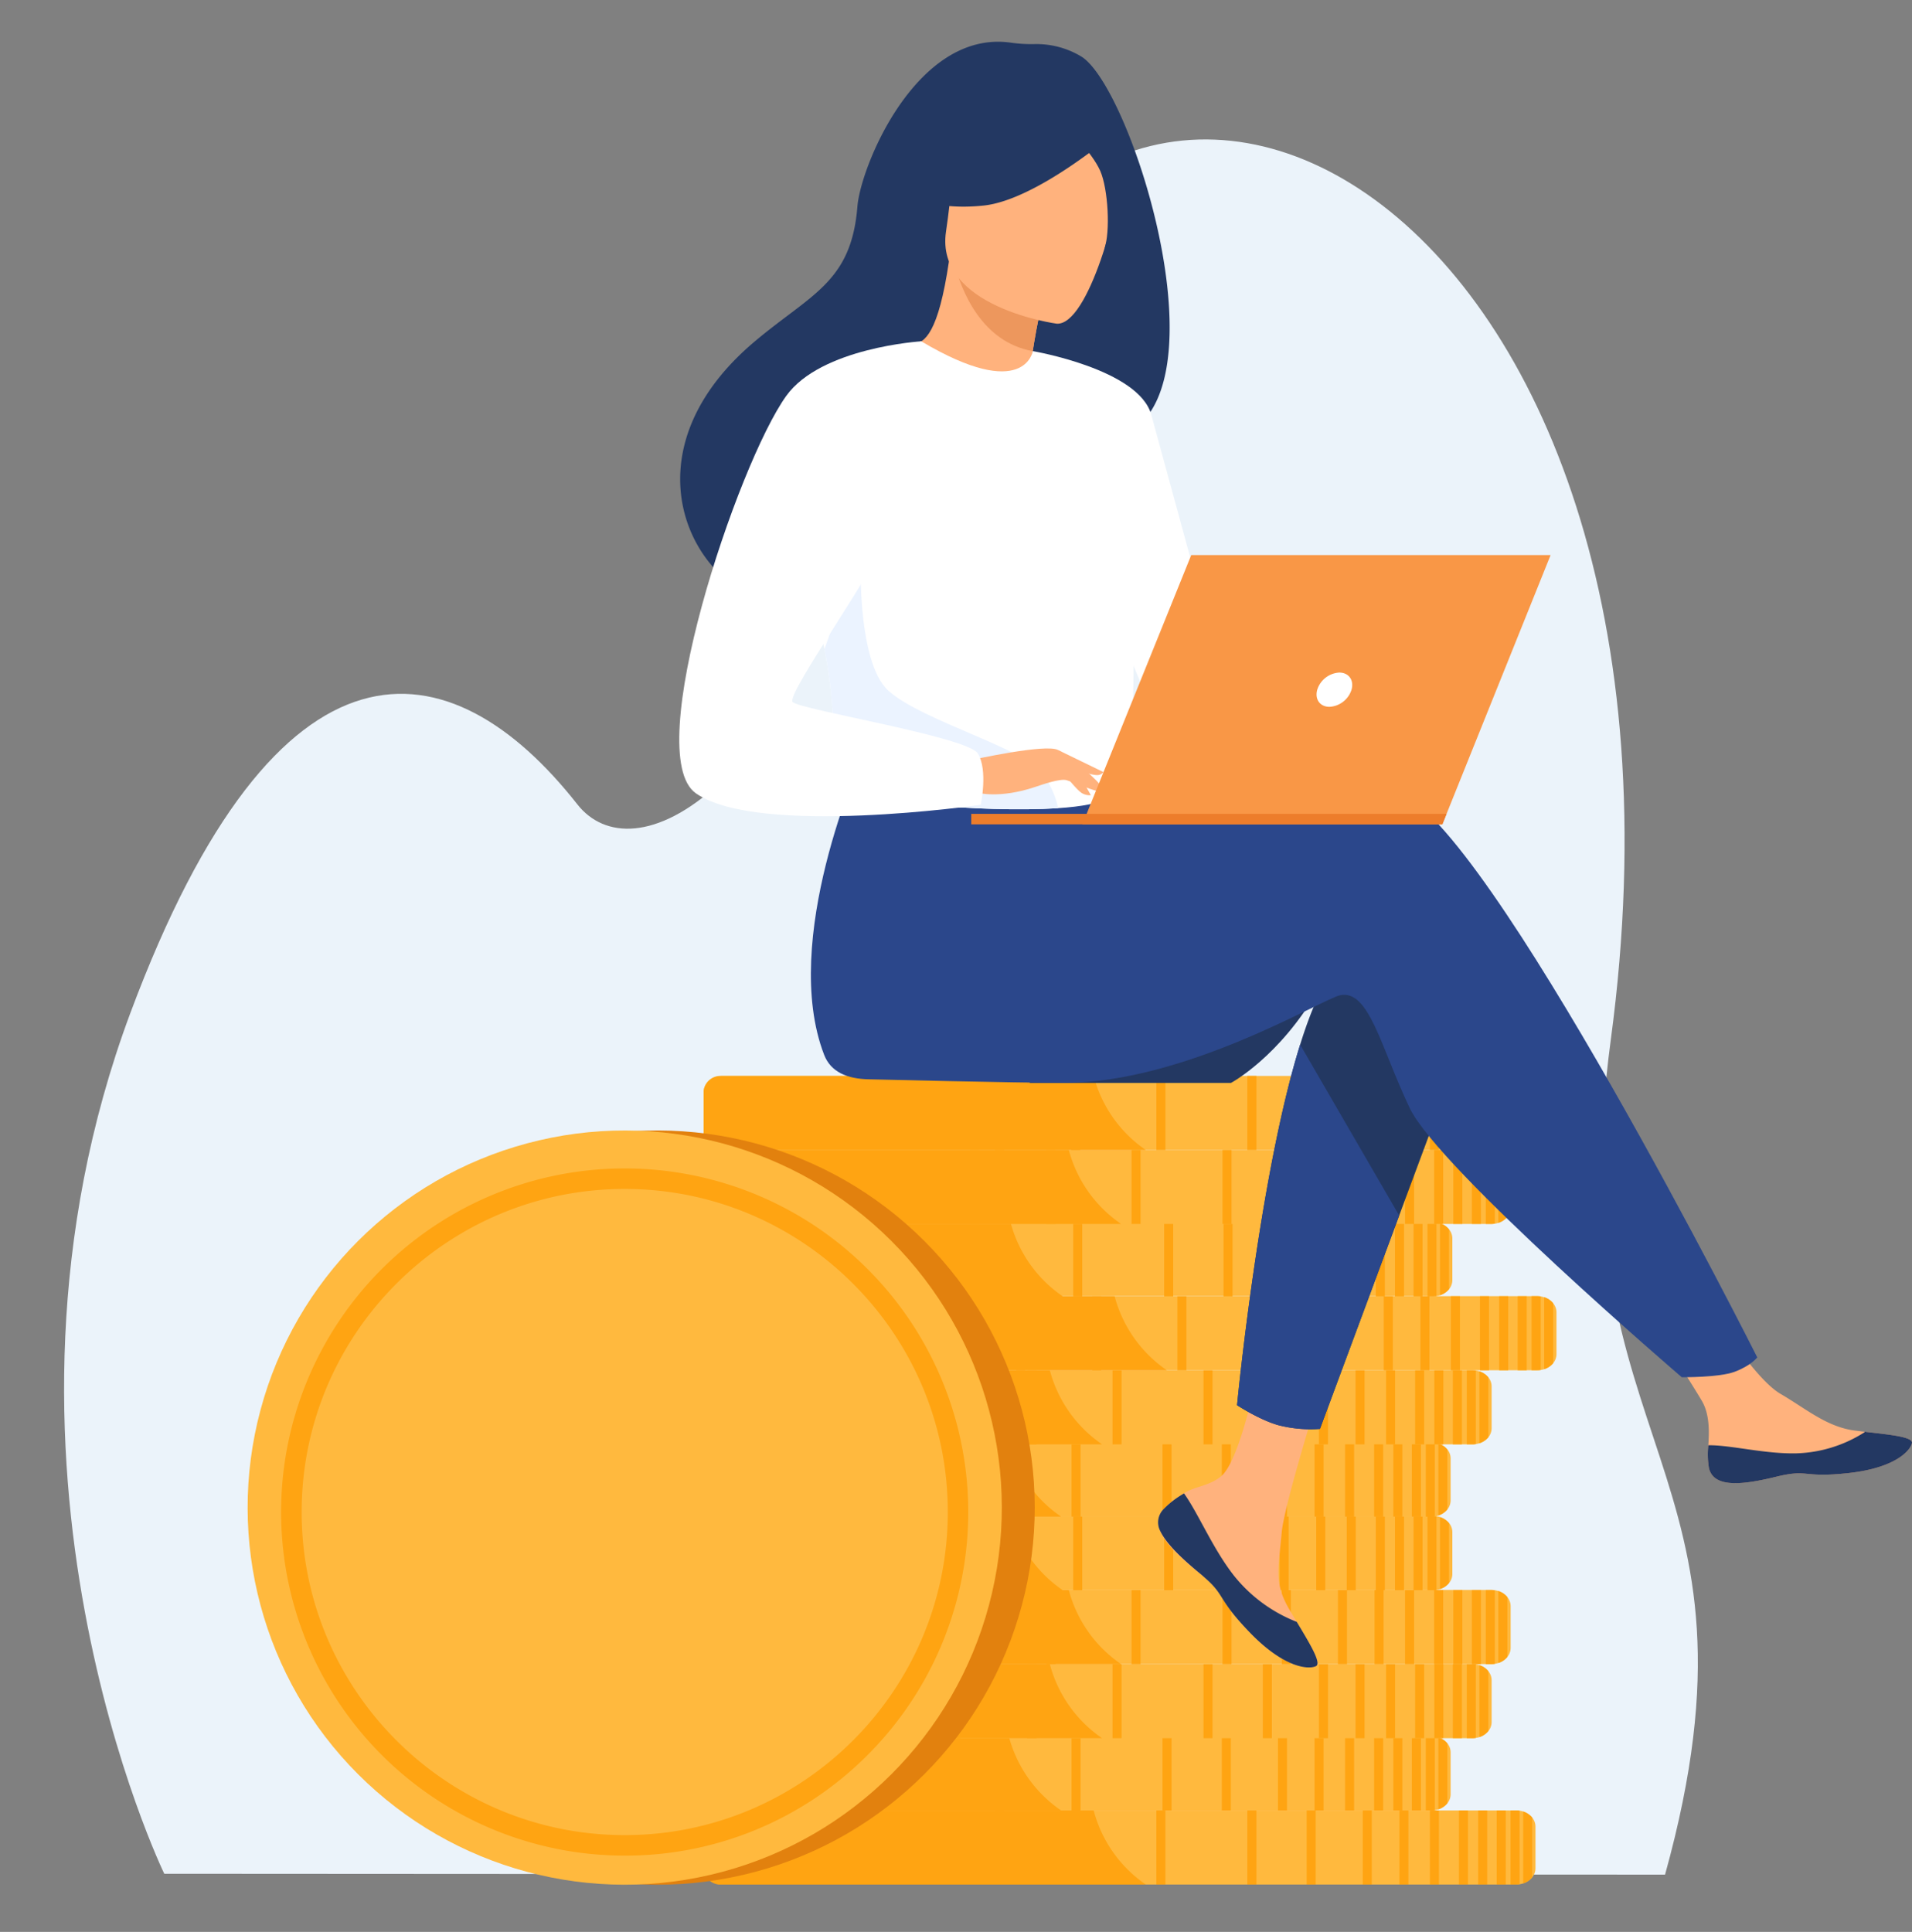 <svg id="Слой_1" data-name="Слой 1" xmlns="http://www.w3.org/2000/svg" viewBox="0 0 796.47 804.72"><rect x="0" y="0" width="796.47" height="804.72" fill="#808080" stroke="none"/><defs><style>.cls-1{fill:#ebf3fa;}.cls-2{fill:#ffb93e;}.cls-3{fill:#ffa412;}.cls-4{fill:#e2810e;}.cls-5{fill:#233862;}.cls-6{fill:#ffb27d;}.cls-7{fill:#2b478b;}.cls-8{fill:#ed975d;}.cls-9{fill:#fff;}.cls-10{fill:#ebf3ff;}.cls-11{fill:#f99746;}.cls-12{fill:#ed7d2b;}</style></defs><path class="cls-1" d="M68.43,780.49S-15.18,608.37,54.29,422c61.63-165.34,133.5-154,186.23-86.94,22.45,28.58,87.2,3.52,142.3-164.72C458-59,718.47,80.09,671,433.08c-23,170.82,70,177,22.6,347.78Z"/><path class="cls-2" d="M639.62,760.83v17.43a5.9,5.9,0,0,1-1.37,3.74,8,8,0,0,1-3.75,2.52,8.86,8.86,0,0,1-1.46.34,9.36,9.36,0,0,1-1.41.11H301.11c-4.26,0-7.77-2.84-8-6.37,0-.11,0-.23,0-.34V760.83c0-.11,0-.23,0-.34.22-3.54,3.73-6.38,8-6.38H631.63a9.36,9.36,0,0,1,1.41.11,8.88,8.88,0,0,1,1.46.35,8,8,0,0,1,3.75,2.51A5.91,5.91,0,0,1,639.62,760.83Z"/><path class="cls-3" d="M477.32,785H300.25a7,7,0,0,1-7.13-6.37c0-.11,0-.23,0-.34V760.83c0-.11,0-.23,0-.34a7,7,0,0,1,7.13-6.38H455.58A54.09,54.09,0,0,0,477.32,785Z"/><rect class="cls-3" x="595.65" y="754.12" width="3.76" height="30.86"/><rect class="cls-3" x="582.93" y="754.12" width="3.76" height="30.86"/><rect class="cls-3" x="567.68" y="754.12" width="3.76" height="30.86"/><rect class="cls-3" x="544.31" y="754.12" width="3.76" height="30.86"/><rect class="cls-3" x="519.6" y="754.12" width="3.76" height="30.86"/><rect class="cls-3" x="481.7" y="754.12" width="3.76" height="30.86"/><rect class="cls-3" x="446.23" y="754.12" width="3.76" height="30.86"/><rect class="cls-3" x="414.55" y="754.12" width="3.76" height="30.86"/><rect class="cls-3" x="607.75" y="754.12" width="3.76" height="30.86"/><rect class="cls-3" x="615.75" y="754.12" width="3.76" height="30.86"/><rect class="cls-3" x="623.47" y="754.12" width="3.76" height="30.86"/><path class="cls-3" d="M633,754.22v30.64a9.36,9.36,0,0,1-1.41.11h-2.35V754.11h2.35A9.36,9.36,0,0,1,633,754.22Z"/><path class="cls-3" d="M638.25,757.08V782a8,8,0,0,1-3.75,2.52V754.57A8,8,0,0,1,638.25,757.08Z"/><path class="cls-2" d="M604.28,730V747.4a5.91,5.91,0,0,1-1.37,3.75,8,8,0,0,1-3.75,2.51,8.88,8.88,0,0,1-1.46.35,9.36,9.36,0,0,1-1.41.1H265.77c-4.26,0-7.77-2.83-8-6.37,0-.11,0-.22,0-.34V730c0-.12,0-.24,0-.35.22-3.53,3.73-6.37,8-6.37H596.29l.63,0,.27,0,.3,0,.21,0a8.86,8.86,0,0,1,1.46.34l.21.07.2.08.4.16.23.11.21.1c.13.06.25.13.37.2l.41.26a2.11,2.11,0,0,1,.31.21h0l.2.15a5.71,5.71,0,0,1,.58.51l.16.15c.06,0,.1.11.16.16s.2.23.29.35A5.91,5.91,0,0,1,604.28,730Z"/><path class="cls-3" d="M442,754.11H264.91a7,7,0,0,1-7.13-6.37c0-.11,0-.22,0-.34V730c0-.12,0-.24,0-.35a7,7,0,0,1,7.13-6.37H420.23c.07.25.15.5.22.76A54,54,0,0,0,442,754.11Z"/><rect class="cls-3" x="560.31" y="723.26" width="3.76" height="30.86"/><rect class="cls-3" x="547.59" y="723.26" width="3.76" height="30.86"/><rect class="cls-3" x="532.35" y="723.26" width="3.76" height="30.86"/><rect class="cls-3" x="508.97" y="723.26" width="3.76" height="30.86"/><rect class="cls-3" x="484.26" y="723.26" width="3.76" height="30.86"/><rect class="cls-3" x="446.37" y="723.26" width="3.76" height="30.86"/><rect class="cls-3" x="410.89" y="723.26" width="3.76" height="30.86"/><rect class="cls-3" x="379.21" y="723.26" width="3.76" height="30.86"/><rect class="cls-3" x="572.41" y="723.26" width="3.76" height="30.86"/><rect class="cls-3" x="580.41" y="723.26" width="3.76" height="30.86"/><rect class="cls-3" x="588.13" y="723.26" width="3.76" height="30.86"/><path class="cls-3" d="M597.7,723.37V754a9.36,9.36,0,0,1-1.41.1h-2.35V723.26h2.35A9.36,9.36,0,0,1,597.7,723.37Z"/><path class="cls-3" d="M602.91,726.23v24.92a8,8,0,0,1-3.75,2.51V723.71A8,8,0,0,1,602.91,726.23Z"/><path class="cls-2" d="M621.36,699.88v17.43a5.9,5.9,0,0,1-1.37,3.74,8,8,0,0,1-3.75,2.52,8.74,8.74,0,0,1-1.47.34,9.26,9.26,0,0,1-1.41.11H282.85a9.12,9.12,0,0,1-3.69-.76,6.84,6.84,0,0,1-4.27-5.31,1.53,1.53,0,0,1,0-.3c0-.11,0-.23,0-.34V699.88c0-.11,0-.23,0-.35.22-3.53,3.73-6.37,8-6.37H613.36a9.26,9.26,0,0,1,1.41.11,8.76,8.76,0,0,1,1.47.35,7.9,7.9,0,0,1,3.75,2.51A5.91,5.91,0,0,1,621.36,699.88Z"/><path class="cls-3" d="M459.06,724H282a7.4,7.4,0,0,1-3.29-.76,6.73,6.73,0,0,1-3.81-5.31,1.53,1.53,0,0,1,0-.3c0-.11,0-.23,0-.34V699.88c0-.11,0-.23,0-.35a7,7,0,0,1,7.13-6.37H437.32A54.1,54.1,0,0,0,458,723.26Z"/><rect class="cls-3" x="577.39" y="693.16" width="3.76" height="30.86"/><rect class="cls-3" x="564.67" y="693.16" width="3.76" height="30.86"/><rect class="cls-3" x="549.42" y="693.16" width="3.76" height="30.86"/><rect class="cls-3" x="526.05" y="693.16" width="3.76" height="30.86"/><rect class="cls-3" x="501.33" y="693.16" width="3.76" height="30.86"/><rect class="cls-3" x="463.44" y="693.16" width="3.76" height="30.86"/><rect class="cls-3" x="427.97" y="693.16" width="3.76" height="30.86"/><rect class="cls-3" x="396.29" y="693.16" width="3.76" height="30.86"/><rect class="cls-3" x="589.49" y="693.16" width="3.76" height="30.86"/><rect class="cls-3" x="597.49" y="693.16" width="3.76" height="30.86"/><rect class="cls-3" x="605.21" y="693.16" width="3.76" height="30.86"/><path class="cls-3" d="M614.77,693.27v30.64a9.26,9.26,0,0,1-1.41.11H611V693.16h2.34A9.26,9.26,0,0,1,614.77,693.27Z"/><path class="cls-3" d="M620,696.13v24.92a8,8,0,0,1-3.75,2.52v-30A7.9,7.9,0,0,1,620,696.13Z"/><path class="cls-2" d="M629.28,669v17.43a6,6,0,0,1-1.37,3.75,8,8,0,0,1-3.76,2.51,8.41,8.41,0,0,1-1.46.35,9.36,9.36,0,0,1-1.41.1H290.76c-4.26,0-7.77-2.83-8-6.37,0-.11,0-.23,0-.34V669c0-.11,0-.23,0-.34.2-3.27,3.22-5.94,7-6.32a7.3,7.3,0,0,1,.94-.05H621.28a9.36,9.36,0,0,1,1.41.11,8.41,8.41,0,0,1,1.46.34,8,8,0,0,1,3.76,2.52A6,6,0,0,1,629.28,669Z"/><path class="cls-3" d="M467,693.16H289.91a7,7,0,0,1-7.13-6.37c0-.11,0-.23,0-.34V669c0-.11,0-.23,0-.34a6.91,6.91,0,0,1,6.28-6.32,6,6,0,0,1,.85-.05H445.23l0,.05A54.05,54.05,0,0,0,467,693.16Z"/><rect class="cls-3" x="585.3" y="662.31" width="3.76" height="30.85"/><rect class="cls-3" x="572.59" y="662.31" width="3.76" height="30.85"/><rect class="cls-3" x="557.34" y="662.31" width="3.76" height="30.85"/><rect class="cls-3" x="533.97" y="662.31" width="3.76" height="30.85"/><rect class="cls-3" x="509.25" y="662.31" width="3.76" height="30.85"/><rect class="cls-3" x="471.36" y="662.31" width="3.76" height="30.85"/><rect class="cls-3" x="435.88" y="662.31" width="3.76" height="30.85"/><rect class="cls-3" x="404.21" y="662.31" width="3.76" height="30.85"/><rect class="cls-3" x="597.41" y="662.31" width="3.76" height="30.85"/><rect class="cls-3" x="605.4" y="662.31" width="3.76" height="30.85"/><rect class="cls-3" x="613.13" y="662.31" width="3.76" height="30.85"/><path class="cls-3" d="M622.69,662.42v30.64a9.36,9.36,0,0,1-1.41.1h-2.35V662.31h2.35A8.21,8.21,0,0,1,622.69,662.42Z"/><path class="cls-3" d="M627.91,665.27V690.2a8,8,0,0,1-3.76,2.51v-30A8,8,0,0,1,627.91,665.27Z"/><path class="cls-2" d="M605,638.22v17.42a6,6,0,0,1-1.37,3.75,7.88,7.88,0,0,1-3.76,2.51,7.59,7.59,0,0,1-1.46.35l-.46.06-.26,0-.26,0H266.47c-4.27,0-7.78-2.84-8-6.37,0-.12,0-.23,0-.35V638.22c0-.12,0-.23,0-.35a2.64,2.64,0,0,1,0-.28c.32-2.84,2.78-5.19,6-5.88l.25-.05a9.67,9.67,0,0,1,1.73-.16H597l.72,0,.32,0h0l.37.05a8.41,8.41,0,0,1,1.46.34,8,8,0,0,1,3.76,2.52A6,6,0,0,1,605,638.22Z"/><path class="cls-3" d="M442.68,662.36H265.61a7,7,0,0,1-7.13-6.37c0-.12,0-.23,0-.35V638.22c0-.12,0-.23,0-.35a2.64,2.64,0,0,1,0-.28,6.89,6.89,0,0,1,5.54-5.92l.3-.06a7.5,7.5,0,0,1,1.27-.11H420.93l.06.22a54.06,54.06,0,0,0,21.62,30.59Z"/><rect class="cls-3" x="561" y="631.5" width="3.76" height="30.86"/><rect class="cls-3" x="548.29" y="631.5" width="3.76" height="30.86"/><rect class="cls-3" x="533.04" y="631.5" width="3.76" height="30.86"/><rect class="cls-3" x="509.67" y="631.5" width="3.76" height="30.86"/><rect class="cls-3" x="484.95" y="631.5" width="3.76" height="30.86"/><rect class="cls-3" x="447.06" y="631.5" width="3.76" height="30.86"/><rect class="cls-3" x="411.58" y="631.5" width="3.76" height="30.86"/><rect class="cls-3" x="379.91" y="631.5" width="3.76" height="30.86"/><rect class="cls-3" x="573.11" y="631.5" width="3.76" height="30.86"/><rect class="cls-3" x="581.1" y="631.5" width="3.76" height="30.86"/><rect class="cls-3" x="588.83" y="631.5" width="3.76" height="30.86"/><path class="cls-3" d="M598.39,631.61v30.64a9.36,9.36,0,0,1-1.41.11h-2.35V631.5H597A9.36,9.36,0,0,1,598.39,631.61Z"/><path class="cls-3" d="M603.61,634.47v24.92a7.9,7.9,0,0,1-3.75,2.51V632A8,8,0,0,1,603.61,634.47Z"/><path class="cls-2" d="M604.28,607.58V625a5.9,5.9,0,0,1-1.37,3.74,8,8,0,0,1-3.75,2.52,8.65,8.65,0,0,1-1.14.29h0l-.31.05a9.36,9.36,0,0,1-1.41.11H265.77a8.64,8.64,0,0,1-1-.06l-.4,0c-3.59-.55-6.37-3.13-6.56-6.26,0-.11,0-.23,0-.34V607.58c0-.11,0-.23,0-.34.22-3.54,3.73-6.38,8-6.38H596.29l.63,0,.27,0,.3,0,.21,0a8.88,8.88,0,0,1,1.46.35l.21.07.2.07.4.17.44.2.37.2.41.26.31.21,0,0,.2.15a5.63,5.63,0,0,1,.58.5l.16.16.16.16.29.34A5.91,5.91,0,0,1,604.28,607.58Z"/><path class="cls-3" d="M442,631.72H264.49l-.45,0a6.92,6.92,0,0,1-6.26-6.32c0-.11,0-.23,0-.34V607.58c0-.11,0-.23,0-.34a7,7,0,0,1,7.13-6.38H420.23c.07.26.15.51.22.77a53.94,53.94,0,0,0,21.22,29.87Z"/><rect class="cls-3" x="560.31" y="600.87" width="3.76" height="30.85"/><rect class="cls-3" x="547.59" y="600.87" width="3.76" height="30.85"/><rect class="cls-3" x="532.35" y="600.87" width="3.76" height="30.85"/><rect class="cls-3" x="508.97" y="600.87" width="3.76" height="30.85"/><rect class="cls-3" x="484.26" y="600.87" width="3.76" height="30.85"/><rect class="cls-3" x="446.37" y="600.87" width="3.76" height="30.85"/><rect class="cls-3" x="410.89" y="600.87" width="3.76" height="30.85"/><rect class="cls-3" x="379.21" y="600.87" width="3.76" height="30.85"/><rect class="cls-3" x="572.41" y="600.87" width="3.76" height="30.85"/><rect class="cls-3" x="580.41" y="600.87" width="3.76" height="30.85"/><rect class="cls-3" x="588.13" y="600.87" width="3.76" height="30.85"/><path class="cls-3" d="M597.7,601v30.64a9.36,9.36,0,0,1-1.41.11h-2.35V600.87h2.35A9.36,9.36,0,0,1,597.7,601Z"/><path class="cls-3" d="M602.91,603.83v24.92a8,8,0,0,1-3.75,2.52V601.32A8,8,0,0,1,602.91,603.83Z"/><path class="cls-2" d="M621.36,577.49v17.42a5.91,5.91,0,0,1-1.37,3.75,7.9,7.9,0,0,1-3.75,2.51,8.76,8.76,0,0,1-1.47.35,9.26,9.26,0,0,1-1.41.11H282.85a9.12,9.12,0,0,1-3.69-.77,6.82,6.82,0,0,1-4.27-5.3,1.53,1.53,0,0,1,0-.3c0-.12,0-.23,0-.35V577.49c0-.12,0-.23,0-.35.22-3.53,3.73-6.37,8-6.37H613.36a9.26,9.26,0,0,1,1.41.11,8.74,8.74,0,0,1,1.47.34,8,8,0,0,1,3.75,2.52A5.91,5.91,0,0,1,621.36,577.49Z"/><path class="cls-3" d="M459.06,601.63H282a7.41,7.41,0,0,1-3.29-.77,6.71,6.71,0,0,1-3.81-5.3,1.53,1.53,0,0,1,0-.3c0-.12,0-.23,0-.35V577.49c0-.12,0-.23,0-.35a7,7,0,0,1,7.13-6.37H437.32A54.09,54.09,0,0,0,458,600.86Z"/><rect class="cls-3" x="577.39" y="570.77" width="3.76" height="30.86"/><rect class="cls-3" x="564.67" y="570.77" width="3.76" height="30.86"/><rect class="cls-3" x="549.42" y="570.77" width="3.76" height="30.86"/><rect class="cls-3" x="526.05" y="570.77" width="3.76" height="30.86"/><rect class="cls-3" x="501.33" y="570.77" width="3.76" height="30.86"/><rect class="cls-3" x="463.44" y="570.77" width="3.76" height="30.86"/><rect class="cls-3" x="427.97" y="570.77" width="3.76" height="30.86"/><rect class="cls-3" x="396.29" y="570.77" width="3.76" height="30.86"/><rect class="cls-3" x="589.49" y="570.77" width="3.76" height="30.86"/><rect class="cls-3" x="597.49" y="570.77" width="3.76" height="30.86"/><rect class="cls-3" x="605.21" y="570.77" width="3.76" height="30.86"/><path class="cls-3" d="M614.77,570.88v30.64a9.26,9.26,0,0,1-1.41.11H611V570.77h2.34A9.26,9.26,0,0,1,614.77,570.88Z"/><path class="cls-3" d="M620,573.74v24.92a7.9,7.9,0,0,1-3.75,2.51V571.22A8,8,0,0,1,620,573.74Z"/><path class="cls-2" d="M648.37,546.63v17.43A5.9,5.9,0,0,1,647,567.8a8,8,0,0,1-3.75,2.52,8.74,8.74,0,0,1-1.47.34,9.26,9.26,0,0,1-1.41.11H309.86c-4.26,0-7.77-2.84-8-6.37,0-.12,0-.23,0-.34V546.63c0-.11,0-.23,0-.35.2-3.26,3.22-5.93,7-6.32.31,0,.63-.05.95-.05H640.37a9.26,9.26,0,0,1,1.41.11,8.76,8.76,0,0,1,1.47.35,7.9,7.9,0,0,1,3.75,2.51A5.91,5.91,0,0,1,648.37,546.63Z"/><path class="cls-3" d="M486.07,570.77H309a7,7,0,0,1-7.13-6.37c0-.12,0-.23,0-.34V546.63c0-.11,0-.23,0-.35a6.94,6.94,0,0,1,6.29-6.32,7.58,7.58,0,0,1,.84-.05H464.32l0,.05A54.12,54.12,0,0,0,486.07,570.77Z"/><rect class="cls-3" x="604.4" y="539.92" width="3.76" height="30.86"/><rect class="cls-3" x="591.68" y="539.92" width="3.76" height="30.86"/><rect class="cls-3" x="576.43" y="539.92" width="3.76" height="30.86"/><rect class="cls-3" x="553.06" y="539.92" width="3.76" height="30.86"/><rect class="cls-3" x="528.35" y="539.92" width="3.76" height="30.86"/><rect class="cls-3" x="490.45" y="539.92" width="3.76" height="30.86"/><rect class="cls-3" x="454.98" y="539.92" width="3.76" height="30.86"/><rect class="cls-3" x="423.3" y="539.92" width="3.76" height="30.86"/><rect class="cls-3" x="616.5" y="539.92" width="3.76" height="30.86"/><rect class="cls-3" x="624.5" y="539.92" width="3.76" height="30.86"/><rect class="cls-3" x="632.22" y="539.92" width="3.76" height="30.86"/><path class="cls-3" d="M641.79,540v30.64a9.36,9.36,0,0,1-1.41.11H638V539.91h2.35A9.36,9.36,0,0,1,641.79,540Z"/><path class="cls-3" d="M647,542.88V567.8a8,8,0,0,1-3.75,2.52v-30A7.9,7.9,0,0,1,647,542.88Z"/><path class="cls-2" d="M605,515.82v17.43a6,6,0,0,1-1.37,3.75,8,8,0,0,1-3.76,2.51,8.41,8.41,0,0,1-1.46.35l-.46,0-.37,0-.19,0H266.47c-4.27,0-7.78-2.83-8-6.37,0-.11,0-.23,0-.34V515.82c0-.11,0-.23,0-.34.21-3.54,3.72-6.37,8-6.37H597.41c.33,0,.66.05,1,.09a8.41,8.41,0,0,1,1.46.35,7.23,7.23,0,0,1,.7.26l.41.19,0,0a4,4,0,0,1,.41.21l.06,0a2.16,2.16,0,0,1,.36.22,6.52,6.52,0,0,1,.8.58,2.09,2.09,0,0,1,.22.2l0,0,.14.13,0,0,.23.25.32.36A6,6,0,0,1,605,515.82Z"/><path class="cls-3" d="M442.68,540H265.61a7,7,0,0,1-7.13-6.37c0-.11,0-.23,0-.34V515.82c0-.11,0-.23,0-.34a7,7,0,0,1,7.13-6.37H420.93c.06.23.13.47.21.71a53.89,53.89,0,0,0,21.47,30.09Z"/><rect class="cls-3" x="561" y="509.11" width="3.76" height="30.86"/><rect class="cls-3" x="548.29" y="509.11" width="3.76" height="30.86"/><rect class="cls-3" x="533.04" y="509.11" width="3.76" height="30.86"/><rect class="cls-3" x="509.67" y="509.11" width="3.76" height="30.86"/><rect class="cls-3" x="484.95" y="509.11" width="3.76" height="30.86"/><rect class="cls-3" x="447.06" y="509.11" width="3.76" height="30.86"/><rect class="cls-3" x="411.58" y="509.11" width="3.76" height="30.86"/><rect class="cls-3" x="379.91" y="509.11" width="3.76" height="30.86"/><rect class="cls-3" x="573.11" y="509.11" width="3.76" height="30.86"/><rect class="cls-3" x="581.1" y="509.11" width="3.76" height="30.86"/><rect class="cls-3" x="588.83" y="509.11" width="3.76" height="30.86"/><path class="cls-3" d="M598.39,509.21v30.65a9.36,9.36,0,0,1-1.41.1h-2.35V509.11H597A9.36,9.36,0,0,1,598.39,509.21Z"/><path class="cls-3" d="M603.61,512.07V537a8,8,0,0,1-3.75,2.51V509.56A8,8,0,0,1,603.61,512.07Z"/><path class="cls-2" d="M629.28,485.68v17.43a6,6,0,0,1-1.37,3.74,8,8,0,0,1-3.76,2.52,8.41,8.41,0,0,1-1.46.34,9.36,9.36,0,0,1-1.41.11H290.76a9.28,9.28,0,0,1-3.57-.71,6.87,6.87,0,0,1-4.39-5.39,2.28,2.28,0,0,1,0-.27c0-.12,0-.23,0-.34V485.68c0-.12,0-.23,0-.35.2-3.27,3.22-5.93,7-6.32.31,0,.62-.05.94-.05H621.28a9.36,9.36,0,0,1,1.41.11,8.41,8.41,0,0,1,1.46.35,7.88,7.88,0,0,1,3.76,2.51A6,6,0,0,1,629.28,485.68Z"/><path class="cls-3" d="M467,509.82H289.91a7.5,7.5,0,0,1-3.19-.71,6.76,6.76,0,0,1-3.92-5.39,2.28,2.28,0,0,1,0-.27c0-.12,0-.23,0-.34V485.68c0-.12,0-.23,0-.35a6.93,6.93,0,0,1,6.28-6.32,7.92,7.92,0,0,1,.85-.05H445.23l0,.05A54.08,54.08,0,0,0,466,509.11C466.29,509.35,466.63,509.59,467,509.82Z"/><rect class="cls-3" x="585.3" y="478.96" width="3.76" height="30.86"/><rect class="cls-3" x="572.59" y="478.96" width="3.76" height="30.86"/><rect class="cls-3" x="557.34" y="478.96" width="3.76" height="30.86"/><rect class="cls-3" x="533.97" y="478.96" width="3.76" height="30.86"/><rect class="cls-3" x="509.25" y="478.96" width="3.76" height="30.86"/><rect class="cls-3" x="471.36" y="478.96" width="3.76" height="30.86"/><rect class="cls-3" x="435.88" y="478.96" width="3.76" height="30.86"/><rect class="cls-3" x="404.21" y="478.96" width="3.76" height="30.86"/><rect class="cls-3" x="597.41" y="478.96" width="3.76" height="30.86"/><rect class="cls-3" x="605.4" y="478.96" width="3.76" height="30.86"/><rect class="cls-3" x="613.13" y="478.96" width="3.76" height="30.86"/><path class="cls-3" d="M622.69,479.07v30.64a9.36,9.36,0,0,1-1.41.11h-2.35V479h2.35A9.36,9.36,0,0,1,622.69,479.07Z"/><path class="cls-3" d="M627.91,481.93v24.92a8,8,0,0,1-3.76,2.52V479.42A7.88,7.88,0,0,1,627.91,481.93Z"/><path class="cls-2" d="M639.62,454.87V472.3a5.93,5.93,0,0,1-1.37,3.75,8,8,0,0,1-3.75,2.51,8,8,0,0,1-1.46.34,3.78,3.78,0,0,1-.47.06l-.26,0H301.11c-4.26,0-7.77-2.83-8-6.37,0-.11,0-.23,0-.34V454.87c0-.11,0-.23,0-.34.22-3.54,3.73-6.37,8-6.37H631.63a9.36,9.36,0,0,1,1.41.1,8.88,8.88,0,0,1,1.46.35,8,8,0,0,1,3.75,2.51A5.93,5.93,0,0,1,639.62,454.87Z"/><path class="cls-3" d="M477.32,479H300.25a7,7,0,0,1-7.13-6.37c0-.11,0-.23,0-.34V454.87c0-.11,0-.23,0-.34a7,7,0,0,1,7.13-6.37H455.58A54,54,0,0,0,477.25,479Z"/><rect class="cls-3" x="595.65" y="448.16" width="3.76" height="30.86"/><rect class="cls-3" x="582.93" y="448.16" width="3.76" height="30.86"/><rect class="cls-3" x="567.68" y="448.16" width="3.76" height="30.86"/><rect class="cls-3" x="544.31" y="448.16" width="3.76" height="30.86"/><rect class="cls-3" x="519.6" y="448.16" width="3.76" height="30.86"/><rect class="cls-3" x="481.71" y="448.16" width="3.76" height="30.86"/><rect class="cls-3" x="446.23" y="448.16" width="3.76" height="30.86"/><rect class="cls-3" x="414.55" y="448.16" width="3.76" height="30.86"/><rect class="cls-3" x="607.75" y="448.16" width="3.76" height="30.86"/><rect class="cls-3" x="615.75" y="448.16" width="3.76" height="30.86"/><rect class="cls-3" x="623.47" y="448.16" width="3.76" height="30.86"/><path class="cls-3" d="M633,448.26V478.9a8.21,8.21,0,0,1-1.41.11h-2.35V448.16h2.35A9.36,9.36,0,0,1,633,448.26Z"/><path class="cls-3" d="M638.25,451.12v24.93a8,8,0,0,1-3.75,2.51V448.61A8,8,0,0,1,638.25,451.12Z"/><circle class="cls-4" cx="273.95" cy="627.97" r="157.08" transform="translate(-363.8 377.64) rotate(-45)"/><circle class="cls-2" cx="260.24" cy="627.97" r="157.08" transform="translate(-367.82 367.95) rotate(-45)"/><path class="cls-3" d="M260.24,772.94A143.12,143.12,0,1,1,361.44,731,142.2,142.2,0,0,1,260.24,772.94Zm0-277.7c-74.2,0-134.58,60.38-134.58,134.58S186,764.4,260.24,764.4,394.82,704,394.82,629.82,334.45,495.24,260.24,495.24Z"/><path class="cls-5" d="M549.09,412.28c-16.08,28-36.31,38.8-36.31,38.8H428.61S561.36,390.93,549.09,412.28Z"/><path class="cls-6" d="M484.45,628.88a7.79,7.79,0,0,0-1.39,8.32l0,0c2,5.55,8.64,11.74,16.35,17.93,1,.79,1.86,1.51,2.62,2.18l.59.53.45.41c7.18,6.62,4.48,8.14,17.39,21.58,14.71,15.31,24.84,15.58,27.72,14.19,2.44-1.19-2.51-9.31-8-18.44l-.8-1.33c-.73-1.21-1.46-2.44-2.18-3.66-6.44-11-4.78-16.14-3.26-32.49,1.24-13.28,20.67-74.21,20.67-74.21l-28.2-4.86s-8.49,48.52-17.85,56c-5,4-10.61,4-15.41,7-.34.21-.68.42-1,.64A36.82,36.82,0,0,0,484.45,628.88Z"/><path class="cls-5" d="M484.45,628.88a7.79,7.79,0,0,0-1.39,8.32l0,0c2.46,5.54,8.93,11.7,16.37,17.87,1,.81,1.83,1.55,2.6,2.24l.59.53.45.41c7.18,6.62,4.48,8.14,17.39,21.58,14.71,15.31,24.84,15.58,27.72,14.19,2.44-1.19-2.51-9.31-8-18.44A62.69,62.69,0,0,1,514,656.29c-8.86-11.3-14.77-25.83-20.8-34.25-.34.21-.68.42-1,.64A36.82,36.82,0,0,0,484.45,628.88Z"/><path class="cls-6" d="M711.84,611.26c1.74,8.71,14.14,7.26,28,3.87s10.56.64,30.29-1.55,25.71-9.54,26.31-12.47c.54-2.6-9.21-3.52-19.67-4.72l-3.95-.48c-11.81-1.48-20.45-9.1-31.18-15.35-10.15-5.93-25.31-30.07-25.31-30.07l-27.06,2.14s14.2,21.56,19.69,30.94c3.23,5.52,3.06,12.81,2.66,18.44A34.54,34.54,0,0,0,711.84,611.26Z"/><path class="cls-5" d="M739.85,615.13c13.86-3.39,10.56.64,30.29-1.55s25.71-9.54,26.31-12.47c.54-2.6-9.21-3.52-19.67-4.72l-.09.2a55.64,55.64,0,0,1-28.26,8.78c-13.38.32-27.56-3.51-36.8-3.36a34.54,34.54,0,0,0,.21,9.25C713.58,620,726,618.52,739.85,615.13Z"/><path class="cls-5" d="M608.15,438.26l-25.3,68.06-33,88.87a53.53,53.53,0,0,1-17.54-1.61c-7.9-2.28-17-8.26-17-8.26s9.17-95.41,26.28-150.19c4.38-14.06,9.29-25.43,14.71-31.83C582.83,372,608.15,438.26,608.15,438.26Z"/><path class="cls-7" d="M582.43,330.17c-16.57-5.35-63.83,1.52-111.31,10.81l-9.94-16.4-102.54-8s-33.84,75-15.31,122.85c2.72,7,9.46,10,18.68,10.14h0s61.19,1.5,81,1.5c51,0,107.93-35.06,115.29-36.53,12.06-2.41,16.88,21.7,28.93,47S700.56,573.67,700.56,573.67s15.57.15,22-2.26c6.92-2.59,9.45-6,9.45-6S619.8,342.22,582.43,330.17Z"/><path class="cls-5" d="M450.29,23.46a36.32,36.32,0,0,0-19.72-5.09,60.62,60.62,0,0,1-9.79-.64C381.92,12.5,358.53,69,357.16,86.08c-2.54,31.53-19.22,36.34-42.7,56.09-47.08,39.6-33.28,85.62-7.53,102.71,15.44,10.26,42.67,0,42.67,0,.39.27,74.47-41.41,111-61.51C515.32,175.58,472.28,36.55,450.29,23.46Z"/><path class="cls-6" d="M430,166.25c.16.11-18,6.29-30.09.93-11.4-5-20-23.8-19.87-23.81,5.18-.24,10.88-4.78,15.26-34.54l2.21.8L434.63,123s-2.69,11.92-4.43,23.26C428.73,155.78,428,164.9,430,166.25Z"/><path class="cls-8" d="M434.63,123s-2.69,11.92-4.43,23.26c-21.33-3.84-29.7-25.09-32.71-36.62Z"/><path class="cls-6" d="M440.16,134.82s-50.81-6.82-46.08-38.4,1.37-53.72,34-50.71,37.13,16,38.11,26.94S453.5,135.78,440.16,134.82Z"/><path class="cls-5" d="M464.35,55.34s-32.53,28-54.66,30.29-30.5-4.84-30.5-4.84a86.46,86.46,0,0,0,20.89-28.3,15.56,15.56,0,0,1,12.83-9.17C428.71,42,458.66,41.33,464.35,55.34Z"/><path class="cls-5" d="M444,52.83s10.89,10.52,14.31,18.33c3.31,7.53,4.3,25.54,1.67,32.69,0,0,16.95-33,7.35-49C457.16,37.88,444,52.83,444,52.83Z"/><path class="cls-9" d="M472.76,241.1c-1.53,102.86-.42,81.37-11.67,91.13-2.71,2.35-10.33,3.75-20.36,4.41-31.54,2.09-87-3.1-89.09-8.93-7.28-20.17-2.14-26.44-8.21-57.31-.64-3.29-1.42-6.84-2.34-10.71-5.06-21.21-10-28.42,8-62.49,16.28-30.86,33.2-55.91,34.72-55,43,25.5,46.42,4.07,46.42,4.07S473.51,190.93,472.76,241.1Z"/><path class="cls-7" d="M582.85,506.32l-33,88.87a53.53,53.53,0,0,1-17.54-1.61c-7.9-2.28-17-8.26-17-8.26s9.17-95.41,26.28-150.19Z"/><path class="cls-9" d="M430.2,146.25s44.2,7.5,49.39,26.53,35.73,130.91,35.73,130.91-22.47,4-32.85-6.35S446.35,201,446.35,201Z"/><path class="cls-10" d="M440.73,336.64c-31.54,2.09-87-3.1-89.09-8.93-7.28-20.17-2.14-26.44-8.21-57.31l15.21-42.84s-2.52,47.7,11.55,60.25,57.6,24.22,64.44,34.7C437.92,327.54,440.09,332.59,440.73,336.64Z"/><path class="cls-6" d="M404.59,316.58s31.12-6.93,36.14-4.17,17.29,12.82,18.82,16.32-11.17-2.66-15.31-3.77c-2.68-.72-9.73,1.73-13.22,2.9-14.68,4.89-23.68,2.37-23.68,2.37Z"/><path class="cls-9" d="M383.75,142.17s-41.78,2.57-56.24,22.75c-20.36,28.39-60.75,149.41-37.6,165.55,26.06,18.18,118.63,4.76,118.63,4.76s3.09-14.4-1.2-21.37-73.94-18.21-77.15-21.43,40.18-62.69,40.18-72.33S383.75,142.17,383.75,142.17Z"/><path class="cls-6" d="M442.23,321.07s6.52,8.41,8.66,9.41a6.37,6.37,0,0,0,3.52.76l-4.4-7.91Z"/><path class="cls-6" d="M440.73,312.41l18.95,9.2a3.4,3.4,0,0,1-3.14,1.22c-2.33-.11-8.22-2.26-8.22-2.26Z"/><polygon class="cls-11" points="450.89 343.37 600.83 343.37 645.93 231.2 496.23 231.2 450.89 343.37"/><polygon class="cls-12" points="602.59 339 404.59 339 404.59 343.37 600.83 343.37 602.59 339"/><path class="cls-9" d="M563,287.28c1.13-3.94-1.15-7.13-5.09-7.13a10.22,10.22,0,0,0-9.19,7.13c-1.13,4,1.15,7.14,5.09,7.14A10.22,10.22,0,0,0,563,287.28Z"/></svg>